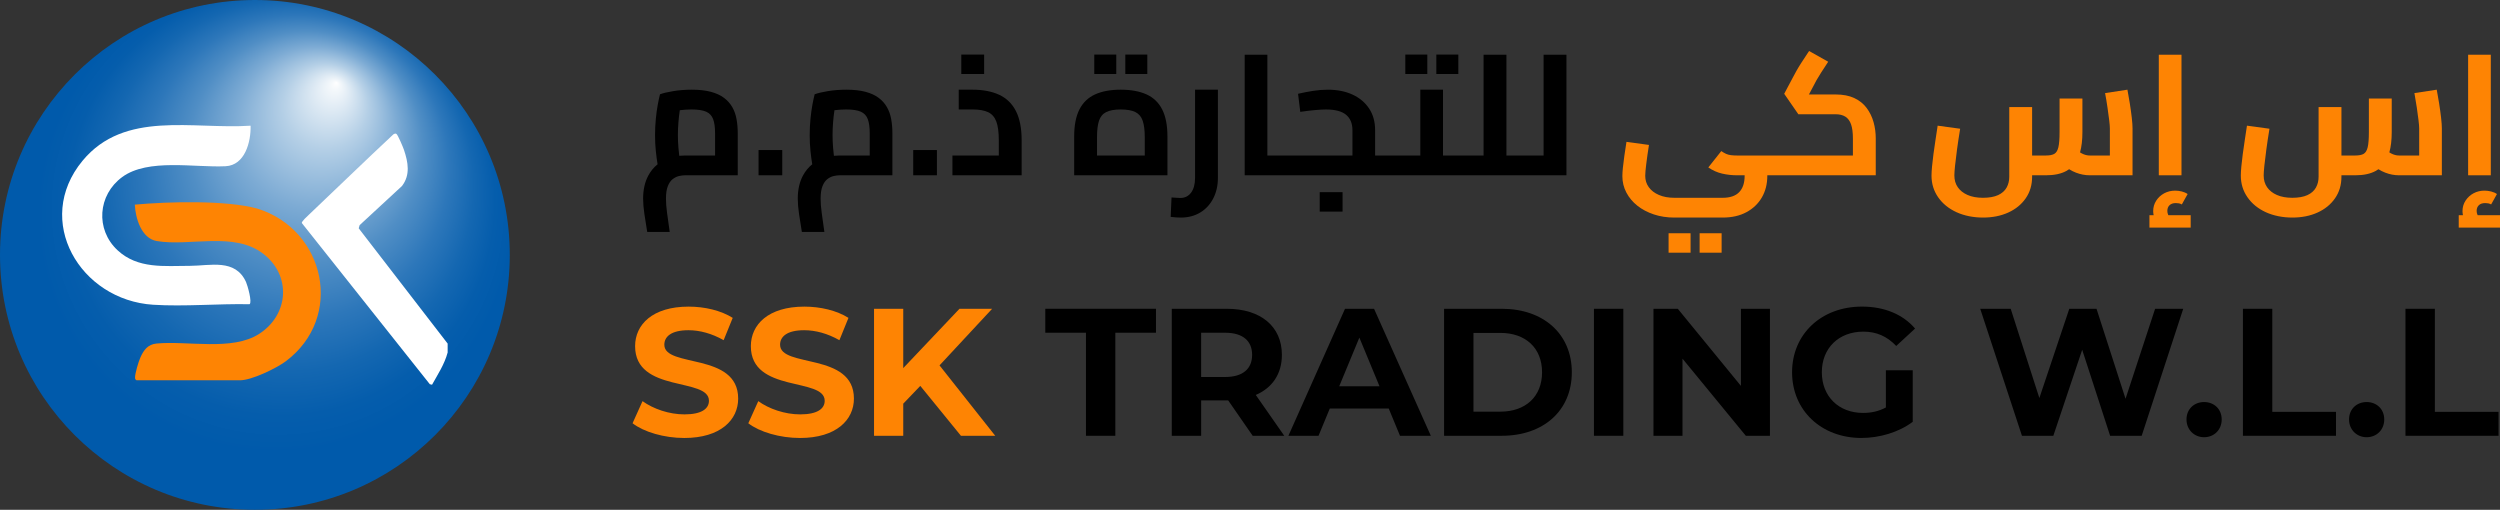<svg xmlns="http://www.w3.org/2000/svg" xmlns:xlink="http://www.w3.org/1999/xlink" id="Layer_2" data-name="Layer 2" viewBox="0 0 1877.57 382.87"><rect x="0" y="0" width="1877.57" height="382.87" fill="#333333" stroke="none"/><defs><style>      .cls-1 {        fill: url(#radial-gradient);      }      .cls-2 {        fill: #fff;      }      .cls-3 {        fill: #fe8403;      }    </style><radialGradient id="radial-gradient" cx="206.31" cy="161.65" fx="252.74" fy="62.08" r="178.73" gradientUnits="userSpaceOnUse"><stop offset="0" stop-color="#fff"></stop><stop offset=".02" stop-color="#f4f8fb"></stop><stop offset=".18" stop-color="#b4cfe6"></stop><stop offset=".34" stop-color="#7dabd4"></stop><stop offset=".49" stop-color="#508ec5"></stop><stop offset=".64" stop-color="#2d77ba"></stop><stop offset=".78" stop-color="#1467b1"></stop><stop offset=".9" stop-color="#055dac"></stop><stop offset="1" stop-color="#005aab"></stop></radialGradient></defs><g id="_&#xEB;&#xCE;&#xD3;&#xC8;_1" data-name="&#xEB;&#xCE;&#xD3;&#xC8; 1"><g><g><path class="cls-3" d="M475.07,317.88l7.49-16.62c8.04,5.86,20.03,9.95,31.48,9.95,13.08,0,18.4-4.36,18.4-10.22,0-17.85-55.46-5.59-55.46-41.01,0-16.21,13.08-29.7,40.2-29.7,11.99,0,24.25,2.86,33.11,8.45l-6.81,16.76c-8.86-5.04-17.99-7.49-26.43-7.49-13.08,0-18.12,4.91-18.12,10.9,0,17.58,55.46,5.45,55.46,40.47,0,15.94-13.22,29.57-40.47,29.57-15.12,0-30.39-4.5-38.83-11.04Z"></path><path class="cls-3" d="M562,317.88l7.49-16.62c8.04,5.86,20.03,9.95,31.48,9.95,13.08,0,18.4-4.36,18.4-10.22,0-17.85-55.46-5.59-55.46-41.01,0-16.21,13.08-29.7,40.2-29.7,11.99,0,24.25,2.86,33.11,8.45l-6.81,16.76c-8.86-5.04-17.99-7.49-26.43-7.49-13.08,0-18.12,4.91-18.12,10.9,0,17.58,55.46,5.45,55.46,40.47,0,15.94-13.22,29.57-40.47,29.57-15.12,0-30.39-4.5-38.83-11.04Z"></path><path class="cls-3" d="M691.17,289.81l-12.81,13.35v24.12h-21.94v-95.38h21.94v44.56l42.24-44.56h24.53l-39.52,42.51,41.83,52.87h-25.75l-30.52-37.47Z"></path><path d="M815.57,249.88h-30.52v-17.99h83.12v17.99h-30.52v77.4h-22.07v-77.4Z"></path><path d="M940.8,327.28l-18.4-26.57h-20.3v26.57h-22.07v-95.38h41.29c25.48,0,41.42,13.22,41.42,34.61,0,14.31-7.22,24.8-19.62,30.11l21.39,30.66h-23.71ZM920.08,249.88h-17.99v33.25h17.99c13.49,0,20.3-6.27,20.3-16.62s-6.81-16.62-20.3-16.62Z"></path><path d="M1042.99,306.84h-44.29l-8.45,20.44h-22.62l42.51-95.38h21.8l42.65,95.38h-23.16l-8.45-20.44ZM1036.04,290.08l-15.12-36.52-15.12,36.52h30.25Z"></path><path d="M1084.55,231.9h43.33c31.2,0,52.6,18.8,52.6,47.69s-21.39,47.69-52.6,47.69h-43.33v-95.38ZM1126.79,309.16c18.94,0,31.34-11.31,31.34-29.57s-12.4-29.57-31.34-29.57h-20.17v59.14h20.17Z"></path><path d="M1197.1,231.9h22.07v95.38h-22.07v-95.38Z"></path><path d="M1329.27,231.9v95.38h-18.12l-47.55-57.91v57.91h-21.8v-95.38h18.26l47.42,57.91v-57.91h21.8Z"></path><path d="M1416.34,278.09h20.17v38.7c-10.49,7.9-24.94,12.13-38.56,12.13-29.98,0-52.05-20.58-52.05-49.33s22.07-49.33,52.46-49.33c16.76,0,30.66,5.72,39.92,16.49l-14.17,13.08c-6.95-7.36-14.99-10.76-24.66-10.76-18.53,0-31.2,12.4-31.2,30.52s12.67,30.52,30.93,30.52c6,0,11.58-1.09,17.17-4.09v-27.93Z"></path><path d="M1639.67,231.9l-31.2,95.38h-23.71l-20.98-64.59-21.67,64.59h-23.57l-31.34-95.38h22.89l21.53,67.04,22.48-67.04h20.44l21.8,67.59,22.21-67.59h21.12Z"></path><path d="M1642.12,315.02c0-7.9,5.86-13.08,13.22-13.08s13.22,5.18,13.22,13.08-5.86,13.35-13.22,13.35-13.22-5.59-13.22-13.35Z"></path><path d="M1684.49,231.9h22.07v77.4h47.83v17.99h-69.9v-95.38Z"></path><path d="M1764.2,315.02c0-7.9,5.86-13.08,13.22-13.08s13.22,5.18,13.22,13.08-5.86,13.35-13.22,13.35-13.22-5.59-13.22-13.35Z"></path><path d="M1806.58,231.9h22.07v77.4h47.83v17.99h-69.9v-95.38Z"></path></g><g><path d="M553.17,89.51c-.59-3.33-1.66-6.34-3.2-9.03-1.53-2.69-3.6-5.01-6.21-6.98-2.6-1.96-5.89-3.47-9.86-4.54-3.97-1.07-8.73-1.6-14.28-1.6-5.04,0-9.73.36-14.08,1.09-4.36.72-7.65,1.51-9.86,2.36-.52,1.97-1.07,4.55-1.67,7.75-.6,3.2-1.09,6.79-1.47,10.76-.39,3.97-.58,8.05-.58,12.23s.19,8.13.58,11.84c.38,3.72.81,6.94,1.28,9.67.02.1.04.21.05.31-2.88,2.32-5.22,5.19-7.03,8.59-2.56,4.83-3.84,10.57-3.84,17.23,0,3.33.32,7.17.96,11.52.64,4.36,1.34,8.84,2.11,13.45h16.9c-.76-5.38-1.43-10.12-1.98-14.22-.56-4.09-.83-7.68-.83-10.75,0-3.93.47-7.07,1.41-9.41.93-2.35,2.15-4.1,3.65-5.26,1.49-1.15,3.05-1.92,4.67-2.3,1.62-.38,3.12-.58,4.48-.58h39.7v-31.5c0-3.76-.3-7.3-.9-10.63ZM514.37,116.79c-1.45,0-2.87.07-4.23.21-.25-1.88-.46-3.93-.63-6.17-.26-3.2-.39-6.38-.39-9.54,0-2.9.13-5.99.39-9.28.24-3.18.59-6.26,1.04-9.24,2.99-.37,5.93-.56,8.82-.56,4.78,0,8.43.56,10.95,1.67,2.51,1.11,4.26,2.96,5.25,5.57.98,2.6,1.47,6.12,1.47,10.56v16.78h-22.67Z"></path><path d="M569.69,131.64v-18.95h17.8v18.95h-17.8Z"></path><path d="M669.32,89.51c-.59-3.33-1.66-6.34-3.2-9.03-1.53-2.69-3.6-5.01-6.21-6.98-2.6-1.96-5.89-3.47-9.86-4.54-3.97-1.07-8.73-1.6-14.28-1.6-5.04,0-9.73.36-14.08,1.09-4.36.72-7.65,1.51-9.86,2.36-.52,1.97-1.07,4.55-1.67,7.75-.6,3.2-1.09,6.79-1.47,10.76-.39,3.97-.58,8.05-.58,12.23s.19,8.13.58,11.84c.38,3.72.81,6.94,1.28,9.67.02.1.04.21.06.31-2.88,2.31-5.23,5.18-7.04,8.59-2.56,4.83-3.84,10.57-3.84,17.23,0,3.33.32,7.17.96,11.52.64,4.36,1.34,8.84,2.11,13.45h16.91c-.77-5.38-1.44-10.12-1.99-14.22-.56-4.09-.83-7.68-.83-10.75,0-3.93.47-7.07,1.41-9.41.93-2.35,2.15-4.1,3.65-5.26,1.49-1.15,3.05-1.92,4.67-2.3,1.62-.38,3.12-.58,4.48-.58h39.7v-31.5c0-3.76-.3-7.3-.9-10.63ZM630.52,116.79c-1.45,0-2.87.07-4.23.21-.25-1.88-.46-3.93-.63-6.17-.26-3.2-.39-6.38-.39-9.54,0-2.9.13-5.99.39-9.28.24-3.18.59-6.26,1.04-9.24,2.99-.37,5.93-.56,8.82-.56,4.78,0,8.43.56,10.95,1.67,2.51,1.11,4.26,2.96,5.25,5.57.98,2.6,1.47,6.12,1.47,10.56v16.78h-22.67Z"></path><path d="M685.85,131.64v-18.95h17.8v18.95h-17.8Z"></path><path d="M721.96,40.98v14.6h17.16v-14.6h-17.16Z"></path><path d="M767.29,105.39v26.25h-51.99v-14.85h34.83v-11.4c0-6.06-.62-10.76-1.86-14.09-1.23-3.32-3.28-5.67-6.14-7.04-2.86-1.36-6.77-2.05-11.72-2.05h-10.37v-14.85h10.37c7.85,0,14.53,1.28,20.04,3.84,5.51,2.56,9.69,6.64,12.55,12.23,2.86,5.59,4.29,12.91,4.29,21.96Z"></path><path d="M845.15,40.98v14.6h16.52v-14.6h-16.52ZM821.84,40.98v14.6h16.52v-14.6h-16.52Z"></path><path d="M872.81,82.15c-2.65-5.17-6.57-8.92-11.78-11.27-5.21-2.35-11.65-3.52-19.34-3.52s-14,1.17-19.21,3.52c-5.2,2.35-9.13,6.1-11.78,11.27-2.64,5.16-3.97,11.97-3.97,20.42v29.07h70.05v-29.07c0-8.45-1.32-15.26-3.97-20.42ZM823.89,102.96c0-5.12.49-9.2,1.48-12.23.98-3.03,2.77-5.21,5.37-6.53,2.61-1.33,6.26-1.99,10.95-1.99s8.48.66,11.08,1.99c2.61,1.32,4.42,3.5,5.44,6.53,1.03,3.03,1.54,7.11,1.54,12.23v13.83h-35.86v-13.83Z"></path><path d="M886.77,163.4c-1.11,0-2.3-.04-3.59-.13-1.28-.09-2.6-.21-3.97-.38l.64-14.6c1.37.08,2.67.17,3.91.26,1.24.08,2.16.13,2.75.13,3.33,0,6-1.32,8-3.97,2-2.65,3.01-6.36,3.01-11.14v-66.21h17.16v66.21c0,5.8-1.17,10.97-3.52,15.5-2.35,4.52-5.61,8.05-9.8,10.56-4.18,2.52-9.05,3.78-14.6,3.78Z"></path><path d="M991.14,144.32v14.6h17.16v-14.6h-17.16Z"></path><path d="M1055.43,40.98v14.6h16.52v-14.6h-16.52ZM1078.73,40.98v14.6h16.52v-14.6h-16.52Z"></path><path d="M1176.44,41.1v90.54h-241.65V41.1h17.04v75.69h63.9v-18.95c0-5.13-1.6-9.01-4.81-11.66-3.2-2.64-8.25-3.97-15.17-3.97-1.97,0-4.65.15-8.07.45-3.41.3-7.13.75-11.14,1.35l-1.66-13.58c3.67-.85,7.4-1.58,11.2-2.18,3.8-.59,7.53-.89,11.21-.89,7,0,13.14,1.21,18.44,3.65,5.29,2.43,9.45,5.91,12.48,10.43,3.03,4.53,4.55,9.99,4.55,16.4v18.95h33.94v-49.43h17.03v49.43h30.48V41.1h17.16v75.69h27.91V41.1h17.16Z"></path><path class="cls-3" d="M1276.46,175.18v14.6h16.52v-14.6h-16.52ZM1253.15,175.18v14.6h16.52v-14.6h-16.52Z"></path><path class="cls-3" d="M1408.74,103.98v27.66h-81.44v.39c0,6.14-1.37,11.57-4.1,16.26-2.73,4.7-6.6,8.39-11.59,11.08s-10.95,4.03-17.86,4.03h-36.25c-5.55,0-10.69-.79-15.43-2.37-4.73-1.58-8.85-3.75-12.35-6.53-3.51-2.77-6.26-6.06-8.26-9.86-2.01-3.8-3.01-7.92-3.01-12.36,0-1.62.12-3.71.38-6.27s.62-5.51,1.09-8.84c.47-3.33,1-6.87,1.6-10.63l16.9,2.31c-.85,5.38-1.53,10.16-2.04,14.34-.52,4.19-.77,7.13-.77,8.84,0,3.24.89,6.1,2.69,8.58,1.79,2.47,4.33,4.42,7.62,5.82,3.28,1.41,7.14,2.12,11.58,2.12h36.25c5.55,0,9.68-1.41,12.42-4.23,2.73-2.82,4.1-6.91,4.1-12.29v-.39h-5.64c-3.93,0-7.7-.42-11.33-1.28-3.63-.85-7.07-2.39-10.31-4.61l9.73-12.29c1.37.94,2.58,1.64,3.65,2.11s2.26.79,3.59.96c1.32.17,2.88.26,4.67.26h86.95v-12.81c0-4.44-.47-7.98-1.4-10.63-.94-2.64-2.37-4.56-4.29-5.76-1.93-1.19-4.34-1.79-7.24-1.79h-28.05l-10.62-15.37,6.53-12.29c.77-1.45,1.62-3.03,2.56-4.74.94-1.71,2.18-3.76,3.71-6.15,1.54-2.39,3.5-5.38,5.89-8.96l14.35,8.07c-2.23,3.33-4.02,6.08-5.38,8.26-1.37,2.17-2.52,4.07-3.46,5.69-.94,1.63-1.79,3.25-2.56,4.87l-3.07,5.76h20.1c5.46,0,10.12.9,13.96,2.69,3.84,1.8,6.93,4.27,9.28,7.43,2.35,3.16,4.08,6.7,5.19,10.63,1.11,3.93,1.66,8.02,1.66,12.29Z"></path><path class="cls-3" d="M1601.6,96.43v35.21h-32.14c-3.5,0-6.96-.66-10.37-1.98-1.76-.68-3.47-1.54-5.12-2.58-.61.45-1.26.86-1.93,1.23-4.01,2.23-9.17,3.33-15.49,3.33h-10.38v1.16c0,6.14-1.6,11.52-4.8,16.13-3.2,4.61-7.57,8.18-13.12,10.69-5.55,2.52-11.87,3.78-18.96,3.78s-14.06-1.34-19.91-4.03-10.44-6.43-13.77-11.21c-3.33-4.78-4.99-10.2-4.99-16.26,0-1.71.13-3.97.38-6.79.26-2.81.62-5.97,1.09-9.47.47-3.5.98-7.07,1.54-10.7.55-3.62,1.09-7.15,1.6-10.56l16.9,2.3c-.94,5.72-1.73,10.95-2.37,15.69-.64,4.74-1.13,8.77-1.47,12.1-.34,3.33-.51,5.76-.51,7.3,0,3.42.85,6.36,2.56,8.84,1.71,2.47,4.16,4.42,7.36,5.82,3.21,1.41,7.07,2.12,11.59,2.12s8.5-.69,11.4-2.05c2.9-1.37,5.02-3.25,6.34-5.64,1.32-2.39,1.98-5.08,1.98-8.06v-52.38h17.16v36.37h10.38c2.73,0,4.82-.41,6.27-1.22,1.45-.81,2.48-2.47,3.08-4.99.59-2.52.89-6.3.89-11.34v-25.22h17.16v25.22c0,5.93-.6,11-1.79,15.21.88.57,1.76,1.03,2.63,1.38,1.57.64,3.13.96,4.67.96h15.11v-20.36c0-1.37-.17-3.44-.51-6.21-.34-2.78-.77-5.94-1.28-9.48-.51-3.54-1.11-7.15-1.8-10.82l16.78-2.56c.6,3.07,1.2,6.51,1.79,10.31.6,3.8,1.09,7.38,1.48,10.75.38,3.38.57,6.04.57,8.01Z"></path><path class="cls-3" d="M1645.27,161.61v9.35h-30.99v-9.35h3.17c-.24-.99-.35-2.01-.35-3.07,0-2.91.77-5.53,2.3-7.88,1.54-2.35,3.54-4.18,6.02-5.51,2.48-1.32,5.21-1.98,8.2-1.98,1.62,0,3.28.21,4.99.64s3.16,1.07,4.36,1.92l-4.36,7.81c-.77-.43-1.52-.7-2.24-.83-.73-.13-1.47-.19-2.24-.19-2.05,0-3.63.53-4.74,1.6-1.11,1.06-1.66,2.5-1.66,4.29,0,1.02.21,2,.64,2.94.04.08.08.17.12.26h16.78Z"></path><rect class="cls-3" x="1621.32" y="41.1" width="17.04" height="90.54"></rect><path class="cls-3" d="M1833.9,96.43v35.21h-32.14c-3.5,0-6.96-.66-10.37-1.98-1.76-.68-3.47-1.54-5.12-2.58-.61.45-1.26.86-1.93,1.23-4.01,2.23-9.17,3.33-15.49,3.33h-10.37v1.16c0,6.14-1.6,11.52-4.81,16.13-3.2,4.61-7.57,8.18-13.12,10.69-5.55,2.52-11.87,3.78-18.96,3.78s-14.06-1.34-19.91-4.03c-5.85-2.69-10.44-6.43-13.76-11.21-3.33-4.78-5-10.2-5-16.26,0-1.71.13-3.97.38-6.79.26-2.81.62-5.97,1.09-9.47.47-3.5.98-7.07,1.54-10.7.55-3.62,1.09-7.15,1.6-10.56l16.9,2.3c-.94,5.72-1.72,10.95-2.36,15.69-.65,4.74-1.14,8.77-1.48,12.1-.34,3.33-.51,5.76-.51,7.3,0,3.42.85,6.36,2.56,8.84,1.71,2.47,4.16,4.42,7.36,5.82,3.21,1.41,7.07,2.12,11.59,2.12s8.5-.69,11.4-2.05c2.9-1.37,5.02-3.25,6.34-5.64,1.32-2.39,1.99-5.08,1.99-8.06v-52.38h17.16v36.37h10.37c2.73,0,4.82-.41,6.27-1.22,1.45-.81,2.48-2.47,3.08-4.99.59-2.52.89-6.3.89-11.34v-25.22h17.16v25.22c0,5.93-.6,11-1.79,15.21.88.57,1.76,1.03,2.63,1.38,1.58.64,3.13.96,4.67.96h15.11v-20.36c0-1.37-.17-3.44-.51-6.21-.34-2.78-.77-5.94-1.28-9.48-.51-3.54-1.11-7.15-1.79-10.82l16.77-2.56c.6,3.07,1.2,6.51,1.79,10.31.6,3.8,1.09,7.38,1.48,10.75.38,3.38.57,6.04.57,8.01Z"></path><rect class="cls-3" x="1853.63" y="41.1" width="17.03" height="90.54"></rect><path class="cls-3" d="M1877.57,161.61v9.35h-30.99v-9.35h3.17c-.23-.99-.35-2.01-.35-3.07,0-2.91.77-5.53,2.3-7.88,1.54-2.35,3.55-4.18,6.02-5.51,2.48-1.32,5.21-1.98,8.2-1.98,1.62,0,3.28.21,4.99.64s3.16,1.07,4.36,1.92l-4.36,7.81c-.77-.43-1.51-.7-2.24-.83-.72-.13-1.47-.19-2.24-.19-2.05,0-3.63.53-4.74,1.6-1.11,1.06-1.66,2.5-1.66,4.29,0,1.02.21,2,.64,2.94.04.08.08.17.12.26h16.78Z"></path></g><circle class="cls-1" cx="191.43" cy="191.43" r="191.43"></circle><g><path class="cls-2" d="M336.2,264.73c-2.44,8.99-7.28,16.22-11.72,24.21l-1.68-.39-96.16-121.09c0-1.33,4.23-5.14,5.44-6.29,21.19-20.07,42.09-40.43,63.39-60.3.83-.39,1.33-.88,2.28-.27,1.06.68,5.01,10.07,5.64,11.95,3.11,9.28,4.93,18.76-1.47,27.12l-31.82,29.42-.7,2.38,66.8,86.58v6.68Z"></path><path class="cls-2" d="M188.22,94.4c.27,12.15-4.2,29.72-18.81,30.44-23.25,1.15-58.26-6.09-77.62,8.12-18.34,13.45-20.28,39.37-3.51,54.98,15.19,14.14,35.12,11.75,54.4,11.71,15.21-.04,34.04-5.62,42.1,12.16,1.11,2.45,4.77,15.19,2.65,16.66-23.62-.48-48.95,1.89-72.41.4-54.87-3.48-90.17-63.21-53.03-108.14,31.55-38.16,82.87-23.43,126.23-26.33Z"></path><path class="cls-3" d="M102.51,285.6c-.79-.59-1.06-.86-1.09-1.88-.11-3.11,2.62-12.11,4.01-15.24,2.47-5.58,5.62-9.84,12.09-10.47,23.4-2.26,56.91,5.83,77.15-7.28,22.31-14.44,24.33-43.81,3.01-60.16-22.02-16.9-55.13-5.32-79.92-9.53-11.65-1.98-16.02-17.27-16.5-27.35,25-2.3,68.63-3.45,91.93,2.95,51.32,15.91,65.55,81.83,21.34,114.76-7.12,5.3-25.61,14.21-34.26,14.21h-77.76Z"></path></g></g></g></svg>